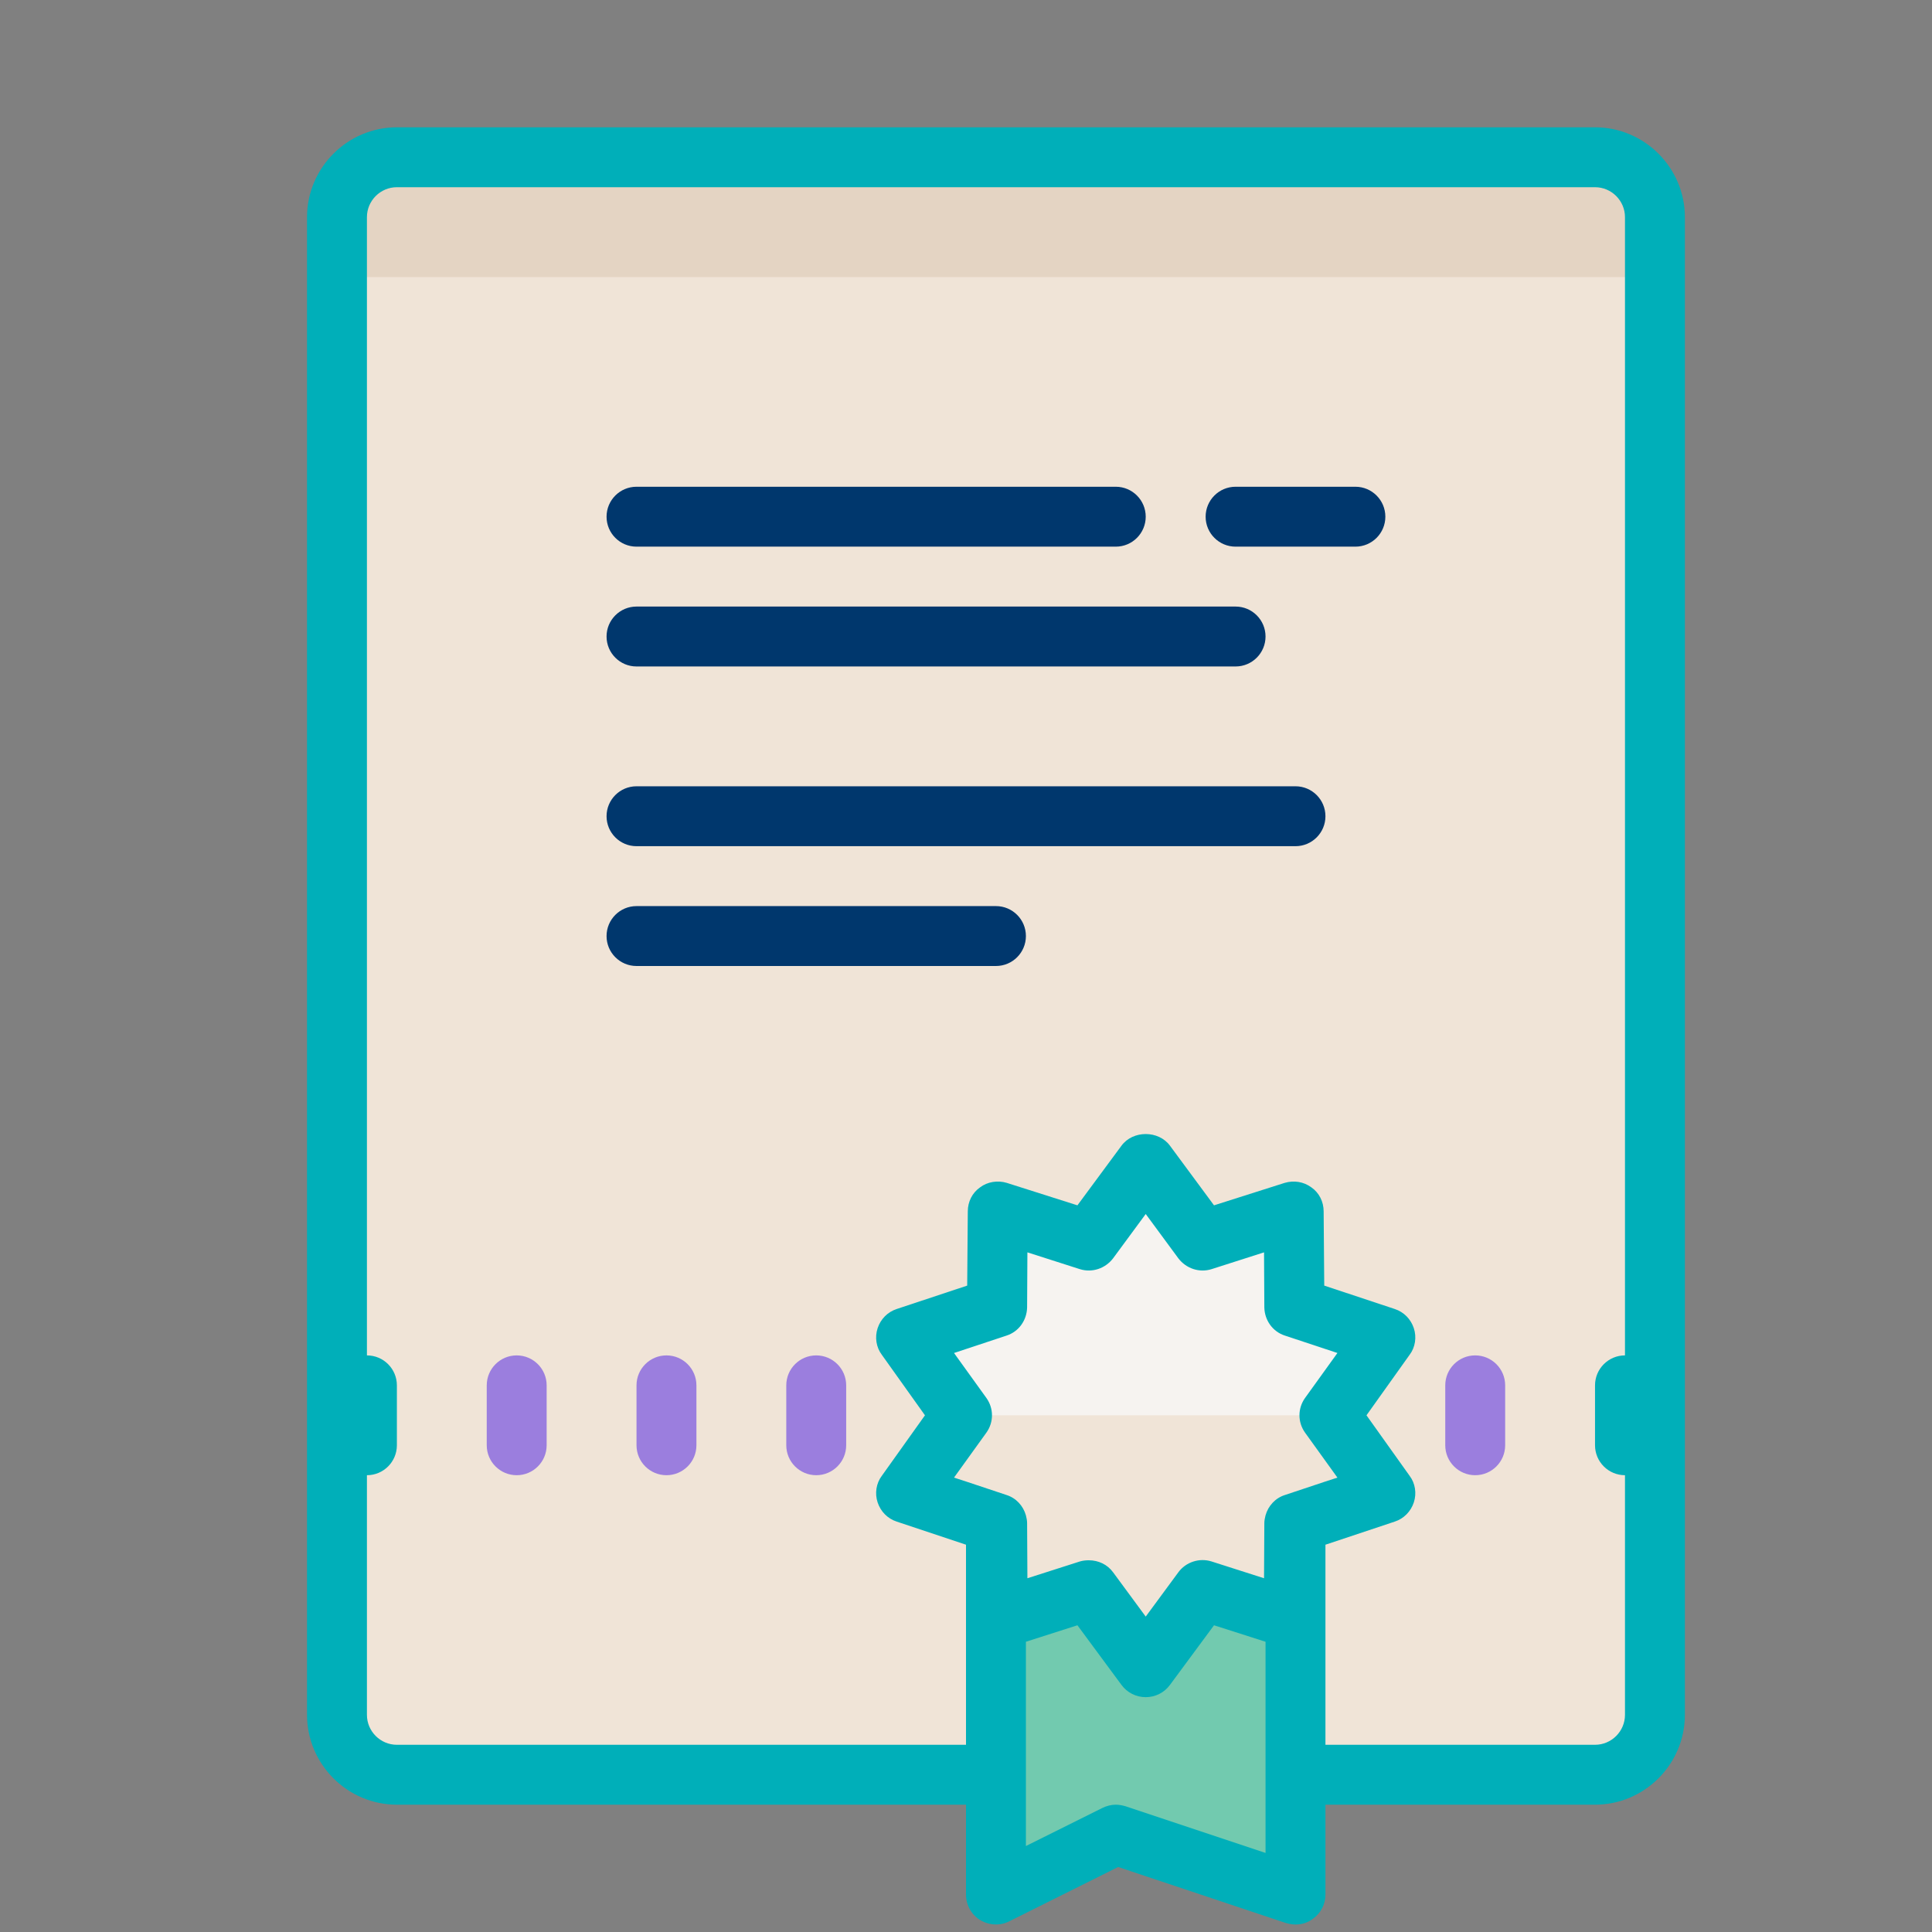 <svg width="129" height="129" viewBox="0 0 129 129" fill="none" xmlns="http://www.w3.org/2000/svg">
<rect x="0" y="0" width="129" height="129" fill="#808080" stroke="none"/>
<g clip-path="url(#clip0_78_166)">
<path d="M110.5 16.38V112.38C110.5 115.68 107.82 118.38 104.5 118.38H28.5C25.18 118.38 22.5 115.68 22.5 112.38V34.86C22.5 33.26 23.14 31.74 24.26 30.62L24.4 18.5L24.5 10.5C25.62 9.38 45.4 10.38 46.98 10.38H104.5C107.82 10.38 110.5 13.06 110.5 16.38Z" fill="#F0E4D7"/>
<path d="M22.5 94.5H110.5V118.5H22.5V94.5Z" fill="#F0E4D7"/>
<path d="M86.5 126.5L74.5 122.5L66.5 126.5V98.5H86.5V126.5Z" fill="#72CAAF"/>
<path d="M88.78 94.5L92.5 99.7L86.42 101.72L86.38 108.12L80.3 106.18L76.5 111.32L72.7 106.18L66.62 108.12L66.58 101.72L60.5 99.7L64.22 94.5L60.5 89.3L66.58 87.28L66.62 80.88L72.7 82.82L76.5 77.68L80.3 82.82L86.38 80.88L86.42 87.28L92.5 89.3L88.78 94.5Z" fill="#F0E4D7"/>
<path d="M92.5 89.3L88.78 94.5H64.22L60.5 89.3L66.58 87.28L66.62 80.88L72.7 82.82L76.5 77.68L80.3 82.82L86.38 80.88L86.42 87.28L92.5 89.3Z" fill="#F6F3F0"/>
<path d="M110.5 16.38V18.5H24.4L24.5 10.5C25.62 9.38 45.4 10.38 46.98 10.38H104.5C107.82 10.38 110.5 13.06 110.5 16.38Z" fill="#E4D4C3"/>
<path d="M34.5 90.5C33.396 90.5 32.5 91.396 32.5 92.5V96.5C32.5 97.604 33.396 98.5 34.5 98.5C35.604 98.5 36.5 97.604 36.5 96.5V92.5C36.5 91.396 35.604 90.5 34.5 90.5ZM44.5 90.5C43.396 90.5 42.5 91.396 42.5 92.5V96.5C42.5 97.604 43.396 98.5 44.5 98.5C45.604 98.5 46.5 97.604 46.5 96.5V92.5C46.5 91.396 45.604 90.5 44.5 90.5ZM54.5 90.5C53.396 90.5 52.5 91.396 52.5 92.5V96.5C52.5 97.604 53.396 98.5 54.5 98.5C55.604 98.5 56.5 97.604 56.5 96.5V92.5C56.5 91.396 55.604 90.5 54.5 90.5ZM98.5 90.5C97.396 90.5 96.5 91.396 96.5 92.5V96.5C96.5 97.604 97.396 98.5 98.5 98.5C99.604 98.5 100.5 97.604 100.5 96.5V92.5C100.5 91.396 99.604 90.5 98.5 90.5Z" fill="#9B7EDE"/>
<path d="M106.5 8.5H26.5C23.2 8.5 20.5 11.2 20.5 14.5V114.5C20.5 117.8 23.2 120.5 26.5 120.5H64.5V126.5C64.5 127.2 64.86 127.84 65.44 128.2C66.04 128.56 66.78 128.6 67.4 128.28L74.66 124.66L85.86 128.4C86.08 128.46 86.28 128.5 86.5 128.5C86.92 128.5 87.32 128.38 87.66 128.12C88.2 127.74 88.5 127.14 88.5 126.5V120.5H106.5C109.8 120.5 112.5 117.8 112.5 114.5V14.5C112.5 11.2 109.8 8.5 106.5 8.5ZM84.5 123.72L75.14 120.6C74.92 120.54 74.72 120.5 74.5 120.5C74.2 120.5 73.88 120.58 73.6 120.72L68.5 123.26V120.5V116.5V109.62L71.94 108.52L74.88 112.5C75.26 113.02 75.86 113.32 76.5 113.32C77.14 113.32 77.74 113.02 78.12 112.5L81.06 108.52L84.5 109.62V116.5V120.5V123.72ZM65.86 93.34L63.7 90.34L67.2 89.18C68.02 88.92 68.56 88.16 68.58 87.3L68.6 83.62L72.1 84.74C72.92 85 73.8 84.7 74.32 84.02L76.5 81.06L78.68 84.02C79.2 84.7 80.08 85 80.9 84.74L84.4 83.62L84.42 87.3C84.44 88.16 84.98 88.92 85.8 89.18L89.3 90.34L87.14 93.34C86.64 94.04 86.64 94.96 87.14 95.66L89.3 98.66L88.5 98.92L85.8 99.82C85.16 100.02 84.68 100.54 84.5 101.18C84.46 101.34 84.42 101.52 84.42 101.7L84.4 105.38L80.9 104.26C80.08 104 79.18 104.3 78.68 104.98L76.5 107.94L74.32 104.98C73.94 104.46 73.34 104.18 72.7 104.18C72.5 104.18 72.3 104.2 72.1 104.26L68.6 105.38L68.58 101.7C68.58 101.52 68.54 101.34 68.5 101.18C68.32 100.54 67.84 100.02 67.2 99.82L64.5 98.92L63.7 98.66L65.86 95.66C66.36 94.96 66.36 94.04 65.86 93.34ZM108.5 114.5C108.5 115.6 107.6 116.5 106.5 116.5H88.5V103.14L93.12 101.6C93.74 101.4 94.2 100.92 94.4 100.32C94.6 99.72 94.5 99.04 94.12 98.54L91.24 94.5L94.12 90.46C94.5 89.96 94.6 89.28 94.4 88.68C94.2 88.08 93.74 87.6 93.12 87.4L88.42 85.84L88.38 80.88C88.38 80.24 88.08 79.64 87.56 79.28C87.04 78.9 86.4 78.8 85.78 78.98L81.06 80.48L78.12 76.5C77.36 75.46 75.64 75.46 74.88 76.5L71.94 80.48L67.22 78.98C66.62 78.8 65.94 78.9 65.44 79.28C64.92 79.64 64.62 80.24 64.62 80.88L64.58 85.84L59.88 87.4C59.26 87.6 58.8 88.08 58.6 88.68C58.4 89.28 58.5 89.96 58.88 90.46L61.76 94.5L58.88 98.54C58.5 99.04 58.4 99.72 58.6 100.32C58.8 100.92 59.26 101.4 59.88 101.6L64.5 103.14V116.5H26.5C25.4 116.5 24.5 115.6 24.5 114.5V98.5C25.604 98.5 26.5 97.604 26.5 96.5V92.5C26.5 91.396 25.604 90.5 24.5 90.5V14.5C24.5 13.4 25.4 12.5 26.5 12.5H106.5C107.6 12.5 108.5 13.4 108.5 14.5V90.5C107.396 90.5 106.5 91.396 106.5 92.5V96.5C106.5 97.604 107.396 98.5 108.5 98.5V114.5Z" fill="#00AFB9"/>
<path d="M90.5 32.5H82.5C81.396 32.5 80.5 33.396 80.5 34.5C80.5 35.604 81.396 36.5 82.5 36.5H90.5C91.604 36.5 92.5 35.604 92.5 34.5C92.5 33.396 91.604 32.5 90.5 32.5ZM42.5 36.5H74.5C75.604 36.5 76.5 35.604 76.5 34.5C76.5 33.396 75.604 32.5 74.5 32.5H42.5C41.396 32.5 40.5 33.396 40.5 34.5C40.5 35.604 41.396 36.5 42.5 36.5ZM42.5 44.5H82.5C83.604 44.5 84.5 43.604 84.5 42.5C84.5 41.396 83.604 40.5 82.5 40.5H42.5C41.396 40.5 40.5 41.396 40.5 42.5C40.5 43.604 41.396 44.5 42.5 44.5ZM66.5 60.5H42.5C41.396 60.5 40.5 61.396 40.5 62.5C40.5 63.604 41.396 64.5 42.5 64.5H66.5C67.604 64.5 68.5 63.604 68.5 62.5C68.5 61.396 67.604 60.5 66.5 60.5ZM86.5 52.5H42.5C41.396 52.5 40.5 53.396 40.5 54.5C40.5 55.604 41.396 56.5 42.5 56.5H86.5C87.604 56.5 88.5 55.604 88.5 54.5C88.5 53.396 87.604 52.5 86.5 52.5Z" fill="#00376D"/>
</g>
<defs>
<clipPath id="clip0_78_166">
<rect width="128" height="128" fill="white" transform="translate(0.5 0.5)"/>
</clipPath>
</defs>
</svg>
